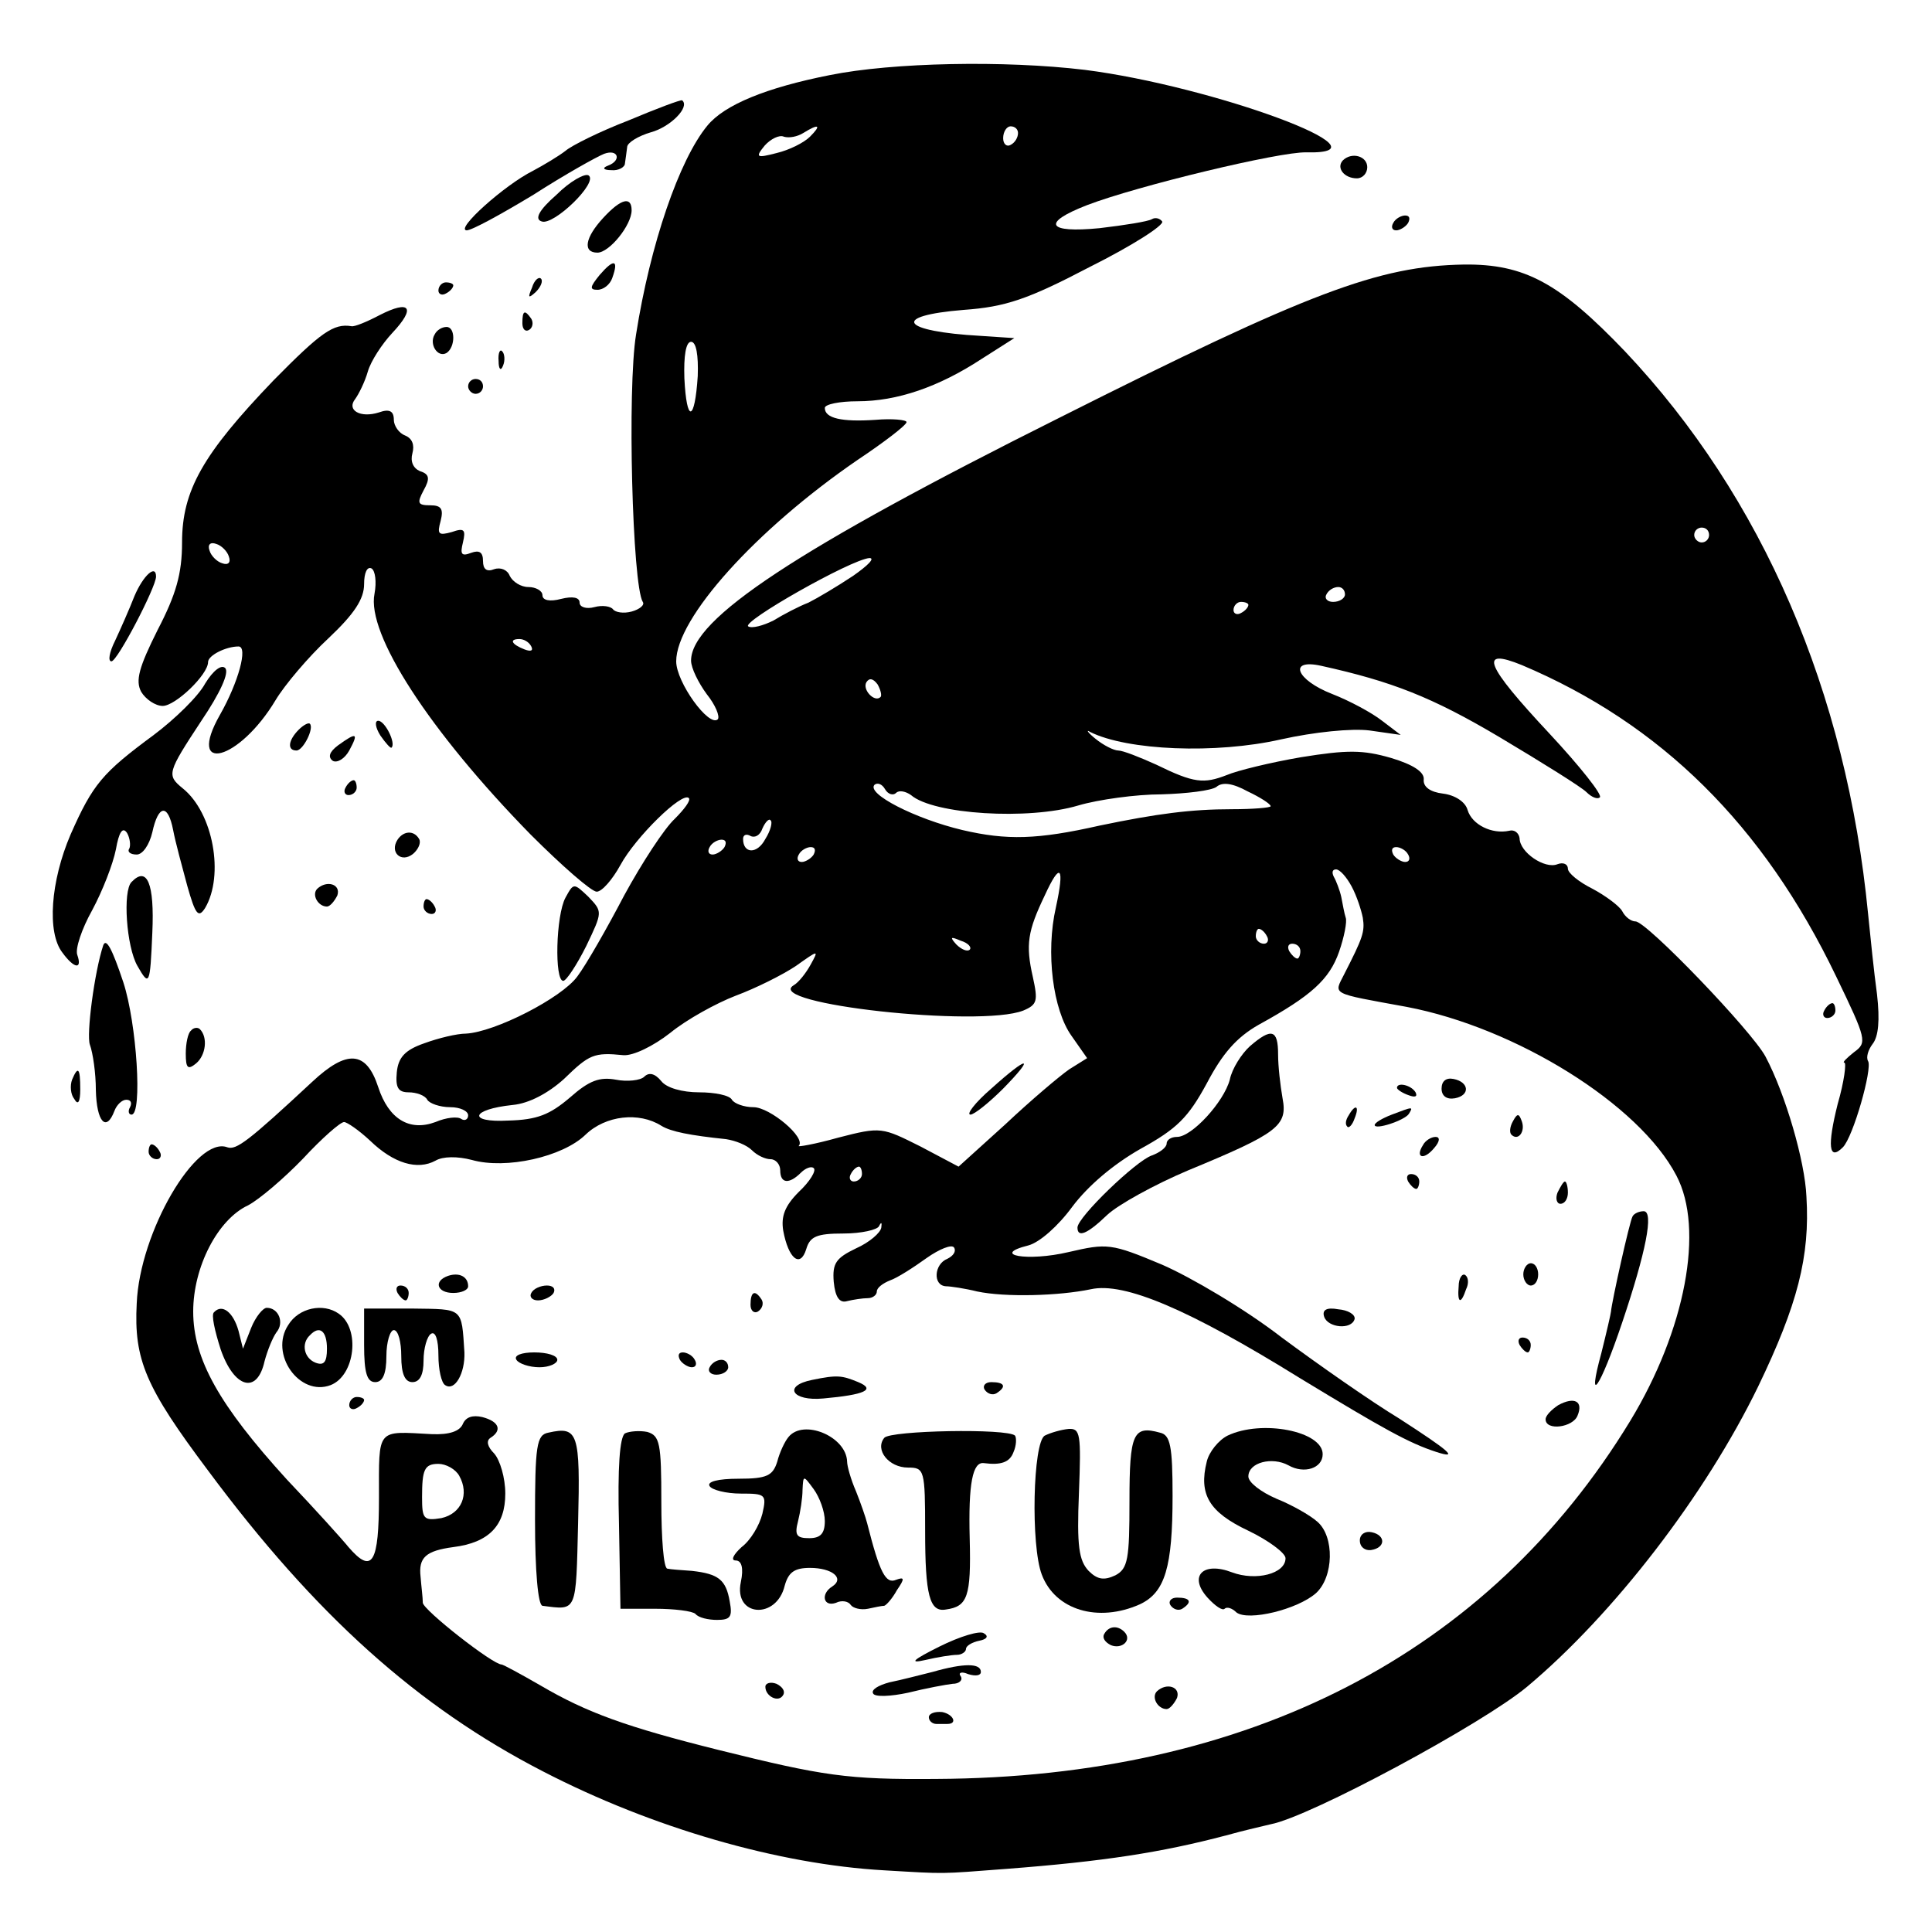<?xml version="1.0" standalone="no"?>
<!DOCTYPE svg PUBLIC "-//W3C//DTD SVG 20010904//EN"
 "http://www.w3.org/TR/2001/REC-SVG-20010904/DTD/svg10.dtd">
<svg version="1.0" xmlns="http://www.w3.org/2000/svg"
 width="260pt" height="260pt" viewBox="0 0 260 260"
 preserveAspectRatio="xMidYMid meet">
<g transform="translate(0,260) scale(0.1,-0.1)"
fill="#000000" stroke="none">
<path d="M1117 2499 c-86 -17 -142 -40 -165 -68 -38 -46 -77 -160 -96 -281
-12 -73 -5 -337 9 -360 3 -4 -4 -10 -15 -13 -11 -3 -22 -1 -25 3 -3 4 -14 6
-25 3 -11 -3 -20 0 -20 6 0 7 -9 9 -25 5 -15 -4 -25 -2 -25 5 0 6 -9 11 -19
11 -10 0 -21 7 -25 15 -3 8 -12 12 -21 9 -10 -4 -15 0 -15 11 0 12 -5 15 -16
11 -13 -5 -15 -2 -11 14 4 17 2 20 -15 14 -18 -5 -20 -3 -15 15 4 16 1 21 -14
21 -17 0 -18 3 -9 20 9 16 8 22 -5 26 -9 4 -13 13 -10 24 3 11 0 20 -10 24 -8
3 -15 13 -15 21 0 12 -6 15 -20 10 -25 -8 -44 3 -32 18 5 7 13 23 17 37 4 14
19 37 33 52 32 34 24 45 -17 24 -17 -9 -34 -16 -38 -15 -24 4 -41 -8 -105 -73
-95 -99 -123 -148 -123 -218 0 -42 -8 -70 -33 -118 -25 -50 -30 -68 -22 -83 6
-10 19 -19 29 -19 17 0 61 42 61 59 0 9 24 21 41 21 13 0 0 -48 -25 -92 -46
-81 26 -62 75 20 12 20 44 58 71 83 35 33 48 53 48 73 0 15 4 24 10 21 5 -3 7
-18 4 -34 -11 -54 74 -185 210 -324 42 -42 82 -77 89 -77 7 0 21 16 32 36 20
37 83 99 92 90 3 -3 -6 -15 -19 -28 -14 -13 -44 -59 -68 -103 -23 -44 -51 -93
-63 -109 -21 -29 -111 -75 -150 -77 -12 0 -37 -6 -56 -13 -26 -9 -35 -19 -37
-39 -2 -21 2 -27 16 -27 10 0 22 -4 25 -10 3 -5 17 -10 31 -10 13 0 24 -5 24
-11 0 -5 -4 -8 -9 -5 -5 4 -21 2 -35 -4 -35 -13 -63 4 -77 47 -16 49 -42 51
-89 7 -86 -80 -102 -92 -114 -88 -42 16 -118 -114 -122 -210 -4 -76 12 -113
96 -225 144 -194 282 -318 451 -405 147 -76 317 -125 459 -133 85 -5 73 -5
165 2 130 10 208 22 295 45 25 7 52 13 60 15 53 10 285 135 345 185 117 98
240 258 311 404 53 110 70 175 65 256 -2 47 -28 137 -55 188 -18 34 -160 182
-175 182 -6 0 -14 6 -18 14 -4 7 -23 21 -40 30 -18 9 -33 21 -33 27 0 6 -6 9
-14 6 -17 -7 -51 16 -51 35 -1 7 -7 12 -14 10 -23 -5 -50 8 -56 28 -3 11 -17
20 -33 22 -17 2 -27 9 -26 19 1 10 -14 20 -44 29 -38 11 -59 11 -121 1 -41 -7
-86 -18 -100 -24 -31 -12 -44 -11 -95 14 -22 10 -45 19 -51 19 -6 0 -20 7 -31
16 -10 8 -13 13 -7 9 50 -25 169 -30 257 -10 45 10 95 15 119 12 l42 -6 -25
19 c-14 11 -44 27 -67 36 -49 19 -60 48 -15 38 95 -21 149 -42 240 -96 57 -34
110 -67 117 -74 7 -7 15 -10 18 -7 4 3 -27 42 -68 86 -86 92 -96 116 -37 92
187 -79 325 -215 423 -419 41 -85 42 -89 24 -102 -10 -8 -16 -14 -13 -14 3 0
0 -25 -9 -56 -14 -56 -12 -77 7 -58 14 14 40 106 34 116 -3 5 0 15 6 23 8 10
10 32 6 67 -4 29 -9 78 -12 108 -29 299 -142 561 -327 757 -88 92 -135 118
-217 117 -115 -2 -208 -37 -544 -206 -354 -177 -496 -271 -496 -327 0 -10 10
-30 21 -45 12 -15 18 -30 15 -34 -12 -11 -56 50 -56 78 0 58 107 177 244 271
36 24 66 47 66 51 0 3 -19 5 -42 3 -45 -3 -68 2 -68 16 0 5 20 9 44 9 53 0
109 19 167 57 l44 28 -45 3 c-108 6 -122 27 -23 35 56 4 86 14 170 58 56 28
100 56 97 61 -3 4 -9 6 -14 3 -5 -3 -36 -8 -70 -12 -71 -7 -79 7 -17 31 68 26
259 72 295 71 124 -3 -125 89 -298 111 -108 13 -259 10 -343 -7z m-27 -83 c-8
-8 -28 -18 -45 -22 -27 -7 -29 -6 -16 10 8 9 20 15 26 12 7 -2 18 0 26 5 21
13 25 11 9 -5z m280 5 c0 -6 -4 -13 -10 -16 -5 -3 -10 1 -10 9 0 9 5 16 10 16
6 0 10 -4 10 -9z m-431 -327 c-4 -62 -15 -64 -18 -3 -1 30 2 49 9 49 7 0 10
-18 9 -46z m1361 -214 c0 -5 -4 -10 -10 -10 -5 0 -10 5 -10 10 0 6 5 10 10 10
6 0 10 -4 10 -10z m-1992 -29 c3 -8 -1 -12 -9 -9 -7 2 -15 10 -17 17 -3 8 1
12 9 9 7 -2 15 -10 17 -17z m840 -26 c-21 -14 -48 -30 -60 -36 -13 -5 -34 -16
-47 -24 -14 -7 -29 -11 -34 -8 -10 6 138 90 163 92 8 0 -2 -10 -22 -24z m662
-25 c0 -5 -7 -10 -16 -10 -8 0 -12 5 -9 10 3 6 10 10 16 10 5 0 9 -4 9 -10z
m-130 -14 c0 -3 -4 -8 -10 -11 -5 -3 -10 -1 -10 4 0 6 5 11 10 11 6 0 10 -2
10 -4z m-965 -56 c3 -6 -1 -7 -9 -4 -18 7 -21 14 -7 14 6 0 13 -4 16 -10z
m470 -68 c-8 -8 -25 10 -19 20 4 6 9 5 15 -3 4 -7 6 -15 4 -17z m21 -129 c4 4
13 2 20 -3 30 -26 158 -34 225 -14 27 8 78 15 112 15 34 1 67 5 74 10 8 7 22
5 42 -6 17 -8 31 -17 31 -20 0 -2 -24 -4 -52 -4 -55 0 -101 -6 -178 -22 -84
-19 -125 -20 -185 -6 -63 15 -130 49 -118 61 4 3 10 1 14 -6 4 -7 11 -9 15 -5z
m-176 -62 c-11 -21 -30 -20 -30 0 0 6 5 7 10 4 6 -3 13 1 16 10 4 9 9 14 11
11 3 -2 0 -14 -7 -25z m-55 -11 c-3 -5 -11 -10 -16 -10 -6 0 -7 5 -4 10 3 6
11 10 16 10 6 0 7 -4 4 -10z m120 -10 c-3 -5 -11 -10 -16 -10 -6 0 -7 5 -4 10
3 6 11 10 16 10 6 0 7 -4 4 -10z m800 0 c3 -5 2 -10 -4 -10 -5 0 -13 5 -16 10
-3 6 -2 10 4 10 5 0 13 -4 16 -10z m-474 -71 c-14 -61 -4 -138 21 -173 l21
-30 -24 -15 c-13 -9 -52 -42 -86 -74 l-63 -57 -51 27 c-52 26 -53 27 -111 12
-32 -9 -56 -13 -53 -11 10 11 -39 52 -61 52 -13 0 -26 5 -29 10 -3 6 -23 10
-44 10 -23 0 -44 6 -51 15 -9 11 -17 12 -23 6 -5 -5 -23 -7 -38 -4 -22 4 -36
-1 -62 -24 -27 -23 -44 -30 -83 -31 -55 -3 -51 15 6 21 22 2 48 16 69 35 34
33 40 36 80 32 13 -1 40 12 63 30 22 18 62 40 88 50 27 10 63 28 81 40 31 22
31 22 20 2 -6 -11 -16 -24 -23 -28 -41 -25 250 -57 309 -34 19 8 20 13 13 45
-10 44 -7 62 16 110 21 46 27 39 15 -16z m398 28 c7 -13 13 -32 15 -42 3 -19
0 -27 -25 -76 -14 -28 -20 -25 84 -44 147 -28 313 -131 363 -227 38 -72 12
-208 -62 -330 -191 -314 -514 -480 -934 -482 -120 -1 -152 4 -293 39 -124 31
-177 50 -240 87 -26 15 -50 28 -52 28 -12 0 -105 73 -106 83 0 7 -2 22 -3 35
-3 26 7 35 44 40 48 6 70 29 70 72 0 21 -7 45 -15 54 -9 9 -11 17 -5 21 16 10
12 22 -11 28 -13 3 -22 0 -26 -9 -4 -10 -18 -15 -42 -14 -75 4 -71 9 -71 -85
0 -89 -9 -104 -41 -67 -8 10 -45 51 -83 91 -91 100 -126 162 -126 226 0 60 33
124 74 143 15 8 48 36 74 63 25 27 50 49 55 49 4 0 20 -11 35 -25 32 -31 64
-40 88 -27 10 6 30 6 49 1 46 -13 122 4 153 34 27 26 72 31 102 12 13 -8 39
-13 87 -18 13 -2 28 -8 35 -15 7 -7 18 -12 25 -12 7 0 13 -7 13 -15 0 -18 12
-19 28 -3 6 6 14 9 17 6 4 -3 -5 -18 -20 -32 -19 -19 -24 -33 -21 -52 7 -38
23 -51 31 -25 5 17 14 21 50 21 24 0 46 5 48 10 3 6 4 5 3 -2 -1 -7 -16 -20
-34 -28 -27 -13 -32 -20 -30 -45 2 -21 8 -29 18 -26 8 2 21 4 28 4 6 0 12 4
12 9 0 5 8 11 18 15 9 3 31 17 49 30 17 12 34 19 37 14 3 -5 -1 -11 -9 -15
-18 -7 -20 -36 -2 -37 6 0 26 -3 42 -7 38 -8 110 -6 153 3 45 10 132 -27 282
-120 112 -68 146 -87 183 -99 31 -10 18 1 -50 45 -38 23 -108 72 -158 109 -49
38 -122 81 -161 98 -69 29 -74 29 -126 17 -55 -13 -106 -4 -54 9 15 4 40 26
59 52 21 28 55 57 92 78 49 27 64 42 89 88 21 40 40 62 70 79 71 39 95 61 108
98 7 20 11 41 9 46 -2 6 -4 18 -6 28 -2 9 -7 22 -10 27 -3 6 -2 10 3 10 5 0
14 -10 21 -23z m-114 -67 c3 -5 1 -10 -4 -10 -6 0 -11 5 -11 10 0 6 2 10 4 10
3 0 8 -4 11 -10z m-400 -18 c-3 -3 -11 0 -18 7 -9 10 -8 11 6 5 10 -3 15 -9
12 -12z m445 -2 c0 -5 -2 -10 -4 -10 -3 0 -8 5 -11 10 -3 6 -1 10 4 10 6 0 11
-4 11 -10z m-590 -300 c0 -5 -5 -10 -11 -10 -5 0 -7 5 -4 10 3 6 8 10 11 10 2
0 4 -4 4 -10z m-542 -406 c14 -25 3 -51 -24 -57 -24 -4 -26 -1 -26 28 0 37 3
45 22 45 10 0 23 -7 28 -16z"/>
<path d="M1334 1135 c-22 -19 -34 -35 -28 -35 5 0 25 16 44 35 44 45 34 45
-16 0z"/>
<path d="M1682 1192 c-11 -10 -24 -30 -27 -45 -8 -30 -51 -77 -71 -77 -8 0
-14 -4 -14 -9 0 -5 -9 -12 -20 -16 -21 -7 -100 -83 -100 -97 0 -14 13 -9 40
17 15 14 64 41 109 60 121 50 134 60 127 97 -3 17 -6 43 -6 59 0 34 -9 36 -38
11z"/>
<path d="M1940 1135 c0 -10 7 -15 18 -13 21 4 19 22 -2 26 -10 2 -16 -3 -16
-13z"/>
<path d="M1880 1136 c0 -2 7 -7 16 -10 8 -3 12 -2 9 4 -6 10 -25 14 -25 6z"/>
<path d="M1815 1099 c-4 -6 -5 -12 -2 -15 2 -3 7 2 10 11 7 17 1 20 -8 4z"/>
<path d="M1873 1100 c-13 -5 -23 -11 -23 -14 0 -7 40 6 46 15 6 10 6 10 -23
-1z"/>
<path d="M2036 1091 c-4 -7 -5 -15 -2 -18 9 -9 19 4 14 18 -4 11 -6 11 -12 0z"/>
<path d="M1915 1059 c-11 -17 1 -21 15 -4 8 9 8 15 2 15 -6 0 -14 -5 -17 -11z"/>
<path d="M1895 1010 c3 -5 8 -10 11 -10 2 0 4 5 4 10 0 6 -5 10 -11 10 -5 0
-7 -4 -4 -10z"/>
<path d="M2096 995 c-3 -8 -1 -15 4 -15 6 0 10 7 10 15 0 8 -2 15 -4 15 -2 0
-6 -7 -10 -15z"/>
<path d="M2197 963 c-4 -7 -28 -115 -29 -128 0 -2 -6 -28 -13 -56 -20 -73 -2
-48 28 41 32 95 43 150 29 150 -6 0 -13 -3 -15 -7z"/>
<path d="M2050 885 c0 -8 5 -15 10 -15 6 0 10 7 10 15 0 8 -4 15 -10 15 -5 0
-10 -7 -10 -15z"/>
<path d="M603 883 c-20 -7 -15 -23 7 -23 11 0 20 4 20 9 0 13 -12 19 -27 14z"/>
<path d="M1963 869 c-2 -23 3 -25 10 -4 4 8 3 16 -1 19 -4 3 -9 -4 -9 -15z"/>
<path d="M535 860 c3 -5 8 -10 11 -10 2 0 4 5 4 10 0 6 -5 10 -11 10 -5 0 -7
-4 -4 -10z"/>
<path d="M715 860 c-3 -5 1 -10 9 -10 8 0 18 5 21 10 3 6 -1 10 -9 10 -8 0
-18 -4 -21 -10z"/>
<path d="M1010 844 c0 -8 5 -12 10 -9 6 4 8 11 5 16 -9 14 -15 11 -15 -7z"/>
<path d="M288 834 c-4 -3 1 -25 9 -50 18 -52 49 -61 59 -16 4 15 11 32 16 39
11 13 3 33 -13 33 -5 0 -15 -12 -21 -27 l-11 -28 -6 24 c-7 25 -22 37 -33 25z"/>
<path d="M388 817 c-26 -39 15 -97 57 -81 33 13 40 76 11 96 -21 15 -54 8 -68
-15z m52 -32 c0 -18 -4 -23 -15 -19 -16 6 -20 26 -8 37 13 14 23 6 23 -18z"/>
<path d="M490 790 c0 -38 4 -50 15 -50 10 0 15 11 15 35 0 19 5 35 10 35 6 0
10 -16 10 -35 0 -24 5 -35 15 -35 10 0 15 10 15 29 0 17 5 33 10 36 6 4 10 -8
10 -29 0 -19 4 -37 9 -40 13 -9 27 16 26 44 -4 61 -1 58 -70 59 l-65 0 0 -49z"/>
<path d="M1782 828 c5 -15 37 -18 41 -3 1 6 -9 12 -22 13 -16 3 -22 -1 -19
-10z"/>
<path d="M2045 790 c3 -5 8 -10 11 -10 2 0 4 5 4 10 0 6 -5 10 -11 10 -5 0 -7
-4 -4 -10z"/>
<path d="M695 770 c3 -5 17 -10 31 -10 13 0 24 5 24 10 0 6 -14 10 -31 10 -17
0 -28 -4 -24 -10z"/>
<path d="M915 770 c3 -5 11 -10 16 -10 6 0 7 5 4 10 -3 6 -11 10 -16 10 -6 0
-7 -4 -4 -10z"/>
<path d="M955 760 c-3 -5 1 -10 9 -10 9 0 16 5 16 10 0 6 -4 10 -9 10 -6 0
-13 -4 -16 -10z"/>
<path d="M1093 743 c-40 -8 -27 -29 15 -25 56 5 71 12 47 22 -22 9 -28 10 -62
3z"/>
<path d="M1325 730 c4 -6 11 -8 16 -5 14 9 11 15 -7 15 -8 0 -12 -5 -9 -10z"/>
<path d="M470 709 c0 -5 5 -7 10 -4 6 3 10 8 10 11 0 2 -4 4 -10 4 -5 0 -10
-5 -10 -11z"/>
<path d="M2097 709 c-9 -6 -17 -14 -17 -19 0 -16 37 -11 43 5 8 19 -4 26 -26
14z"/>
<path d="M738 672 c-16 -3 -18 -17 -18 -118 0 -68 4 -114 10 -115 47 -6 45
-10 48 112 3 121 0 130 -40 121z"/>
<path d="M841 671 c-7 -5 -10 -46 -8 -122 l2 -114 47 0 c25 0 50 -3 54 -7 4
-5 17 -8 29 -8 18 0 21 4 17 25 -5 29 -15 37 -51 41 -14 1 -29 2 -33 3 -5 1
-8 41 -8 90 0 79 -2 89 -19 94 -10 2 -24 1 -30 -2z"/>
<path d="M1061 666 c-5 -6 -12 -21 -15 -33 -6 -19 -14 -23 -52 -23 -28 0 -43
-4 -39 -10 3 -5 22 -10 42 -10 33 0 35 -1 29 -27 -4 -16 -16 -36 -28 -45 -11
-10 -15 -18 -8 -18 8 0 11 -10 7 -29 -10 -47 48 -51 59 -5 5 18 13 24 34 24
30 0 47 -14 30 -25 -16 -10 -12 -28 5 -22 8 4 17 2 20 -3 3 -4 13 -7 23 -5 9
2 19 4 22 4 3 1 11 10 17 21 11 16 10 18 -1 14 -14 -6 -22 9 -39 76 -2 8 -9
28 -15 43 -7 16 -12 34 -12 40 -1 34 -59 58 -79 33z m49 -113 c0 -17 -6 -23
-21 -23 -17 0 -20 4 -15 23 3 12 6 31 6 42 1 20 1 20 15 1 8 -11 15 -30 15
-43z"/>
<path d="M1190 665 c-13 -16 6 -40 32 -40 22 0 23 -3 23 -85 0 -87 6 -110 28
-106 29 4 34 17 32 95 -2 75 4 104 19 102 23 -3 35 1 40 15 4 9 4 19 2 22 -10
10 -168 7 -176 -3z"/>
<path d="M1406 668 c-16 -9 -19 -148 -4 -187 18 -48 76 -65 132 -40 34 16 44
50 44 146 0 67 -3 82 -17 85 -36 10 -41 -1 -41 -92 0 -78 -2 -91 -19 -100 -15
-7 -24 -6 -36 6 -13 14 -16 33 -13 105 3 79 2 87 -14 86 -10 -1 -24 -5 -32 -9z"/>
<path d="M1652 668 c-12 -6 -25 -22 -28 -35 -11 -44 3 -68 56 -93 27 -13 50
-30 50 -37 0 -21 -40 -31 -72 -19 -39 15 -59 -5 -33 -34 10 -11 20 -18 23 -15
3 3 10 1 16 -5 16 -12 82 4 107 26 24 22 25 76 2 96 -10 9 -35 23 -55 31 -21
9 -38 22 -38 30 0 19 32 27 54 15 21 -12 46 -4 46 15 0 31 -82 47 -128 25z"/>
<path d="M1830 527 c0 -9 7 -14 15 -13 20 3 20 20 1 24 -9 2 -16 -3 -16 -11z"/>
<path d="M1575 440 c4 -6 11 -8 16 -5 14 9 11 15 -7 15 -8 0 -12 -5 -9 -10z"/>
<path d="M1264 384 c-36 -18 -41 -23 -19 -18 17 4 36 7 43 7 6 0 12 4 12 8 0
4 8 9 18 11 10 2 13 6 6 10 -5 4 -32 -4 -60 -18z"/>
<path d="M1486 401 c-3 -5 1 -11 9 -15 15 -6 29 7 18 18 -9 9 -21 8 -27 -3z"/>
<path d="M1255 350 c-16 -4 -43 -11 -58 -14 -15 -4 -25 -10 -22 -15 2 -5 24
-4 47 1 24 6 51 11 60 12 9 0 14 5 11 10 -4 5 1 7 10 3 10 -3 17 -2 17 3 0 12
-23 12 -65 0z"/>
<path d="M1030 330 c0 -13 18 -22 24 -11 3 5 -1 11 -9 15 -8 3 -15 1 -15 -4z"/>
<path d="M1557 324 c-8 -8 1 -24 13 -24 4 0 10 7 14 15 5 15 -14 21 -27 9z"/>
<path d="M1250 289 c0 -5 5 -9 10 -9 6 0 12 0 15 0 14 0 8 13 -7 16 -10 1 -18
-2 -18 -7z"/>
<path d="M846 2438 c-39 -15 -77 -34 -85 -41 -9 -7 -29 -19 -44 -27 -38 -19
-105 -79 -89 -80 7 0 47 22 90 48 42 27 85 51 95 55 19 7 24 -9 5 -16 -8 -3
-6 -6 5 -6 9 -1 18 4 18 9 1 6 2 15 3 22 0 6 15 15 32 20 26 7 53 34 42 43 -2
1 -34 -11 -72 -27z"/>
<path d="M1807 2384 c-9 -10 2 -24 19 -24 8 0 14 7 14 15 0 15 -21 21 -33 9z"/>
<path d="M749 2338 c-24 -21 -30 -33 -20 -36 16 -6 77 53 63 62 -5 3 -25 -8
-43 -26z"/>
<path d="M812 2307 c-25 -27 -28 -47 -8 -47 16 0 46 37 46 57 0 19 -14 16 -38
-10z"/>
<path d="M1875 2300 c-3 -5 -2 -10 4 -10 5 0 13 5 16 10 3 6 2 10 -4 10 -5 0
-13 -4 -16 -10z"/>
<path d="M807 2230 c-13 -16 -14 -20 -3 -20 8 0 17 7 20 16 9 25 2 26 -17 4z"/>
<path d="M716 2213 c-6 -14 -5 -15 5 -6 7 7 10 15 7 18 -3 3 -9 -2 -12 -12z"/>
<path d="M590 2209 c0 -5 5 -7 10 -4 6 3 10 8 10 11 0 2 -4 4 -10 4 -5 0 -10
-5 -10 -11z"/>
<path d="M703 2165 c0 -8 4 -12 9 -9 5 3 6 10 3 15 -9 13 -12 11 -12 -6z"/>
<path d="M585 2150 c-8 -13 4 -32 16 -25 12 8 12 35 0 35 -6 0 -13 -4 -16 -10z"/>
<path d="M671 2114 c0 -11 3 -14 6 -6 3 7 2 16 -1 19 -3 4 -6 -2 -5 -13z"/>
<path d="M630 2080 c0 -5 5 -10 10 -10 6 0 10 5 10 10 0 6 -4 10 -10 10 -5 0
-10 -4 -10 -10z"/>
<path d="M181 1798 c-7 -18 -19 -45 -26 -60 -8 -16 -10 -28 -5 -28 8 0 60 100
60 114 0 17 -17 2 -29 -26z"/>
<path d="M276 1680 c-9 -17 -41 -48 -69 -69 -69 -51 -82 -66 -112 -134 -27
-63 -32 -132 -11 -159 16 -22 27 -23 20 -3 -3 8 6 35 20 60 14 26 28 62 32 82
4 23 9 31 15 22 4 -7 5 -17 3 -21 -3 -4 1 -8 10 -8 8 0 17 13 21 30 8 37 21
39 28 3 3 -16 12 -49 19 -75 11 -39 15 -44 24 -30 26 44 11 128 -30 161 -22
18 -21 21 25 91 25 37 38 65 32 71 -5 5 -16 -3 -27 -21z"/>
<path d="M402 1618 c-14 -14 -16 -28 -3 -28 9 0 24 30 18 36 -2 2 -9 -2 -15
-8z"/>
<path d="M512 1610 c7 -10 14 -18 15 -16 6 6 -9 36 -18 36 -5 0 -4 -9 3 -20z"/>
<path d="M455 1597 c-12 -9 -14 -16 -7 -21 6 -3 16 3 22 14 13 24 10 25 -15 7z"/>
<path d="M465 1540 c-3 -5 -1 -10 4 -10 6 0 11 5 11 10 0 6 -2 10 -4 10 -3 0
-8 -4 -11 -10z"/>
<path d="M535 1470 c-11 -17 5 -32 21 -19 7 6 11 15 8 20 -7 12 -21 11 -29 -1z"/>
<path d="M177 1413 c-12 -12 -7 -87 8 -113 16 -28 17 -26 20 45 3 66 -7 90
-28 68z"/>
<path d="M427 1404 c-8 -8 1 -24 13 -24 4 0 10 7 14 15 5 15 -14 21 -27 9z"/>
<path d="M761 1392 c-13 -24 -15 -112 -3 -112 4 0 18 21 31 47 22 46 22 46 3
66 -20 19 -20 19 -31 -1z"/>
<path d="M570 1380 c0 -5 5 -10 11 -10 5 0 7 5 4 10 -3 6 -8 10 -11 10 -2 0
-4 -4 -4 -10z"/>
<path d="M139 1328 c-12 -36 -23 -121 -18 -134 4 -11 8 -38 8 -61 1 -43 14
-57 25 -28 3 8 10 15 16 15 6 0 8 -4 5 -10 -3 -5 -2 -10 2 -10 15 0 7 123 -11
178 -15 45 -23 60 -27 50z"/>
<path d="M2455 1240 c-3 -5 -1 -10 4 -10 6 0 11 5 11 10 0 6 -2 10 -4 10 -3 0
-8 -4 -11 -10z"/>
<path d="M257 1213 c-4 -3 -7 -17 -7 -31 0 -20 3 -22 14 -13 13 11 16 35 5 46
-3 3 -9 2 -12 -2z"/>
<path d="M97 1147 c-3 -8 -2 -20 3 -26 5 -9 8 -4 8 13 0 29 -3 32 -11 13z"/>
<path d="M200 1050 c0 -5 5 -10 11 -10 5 0 7 5 4 10 -3 6 -8 10 -11 10 -2 0
-4 -4 -4 -10z"/>
</g>
</svg>
